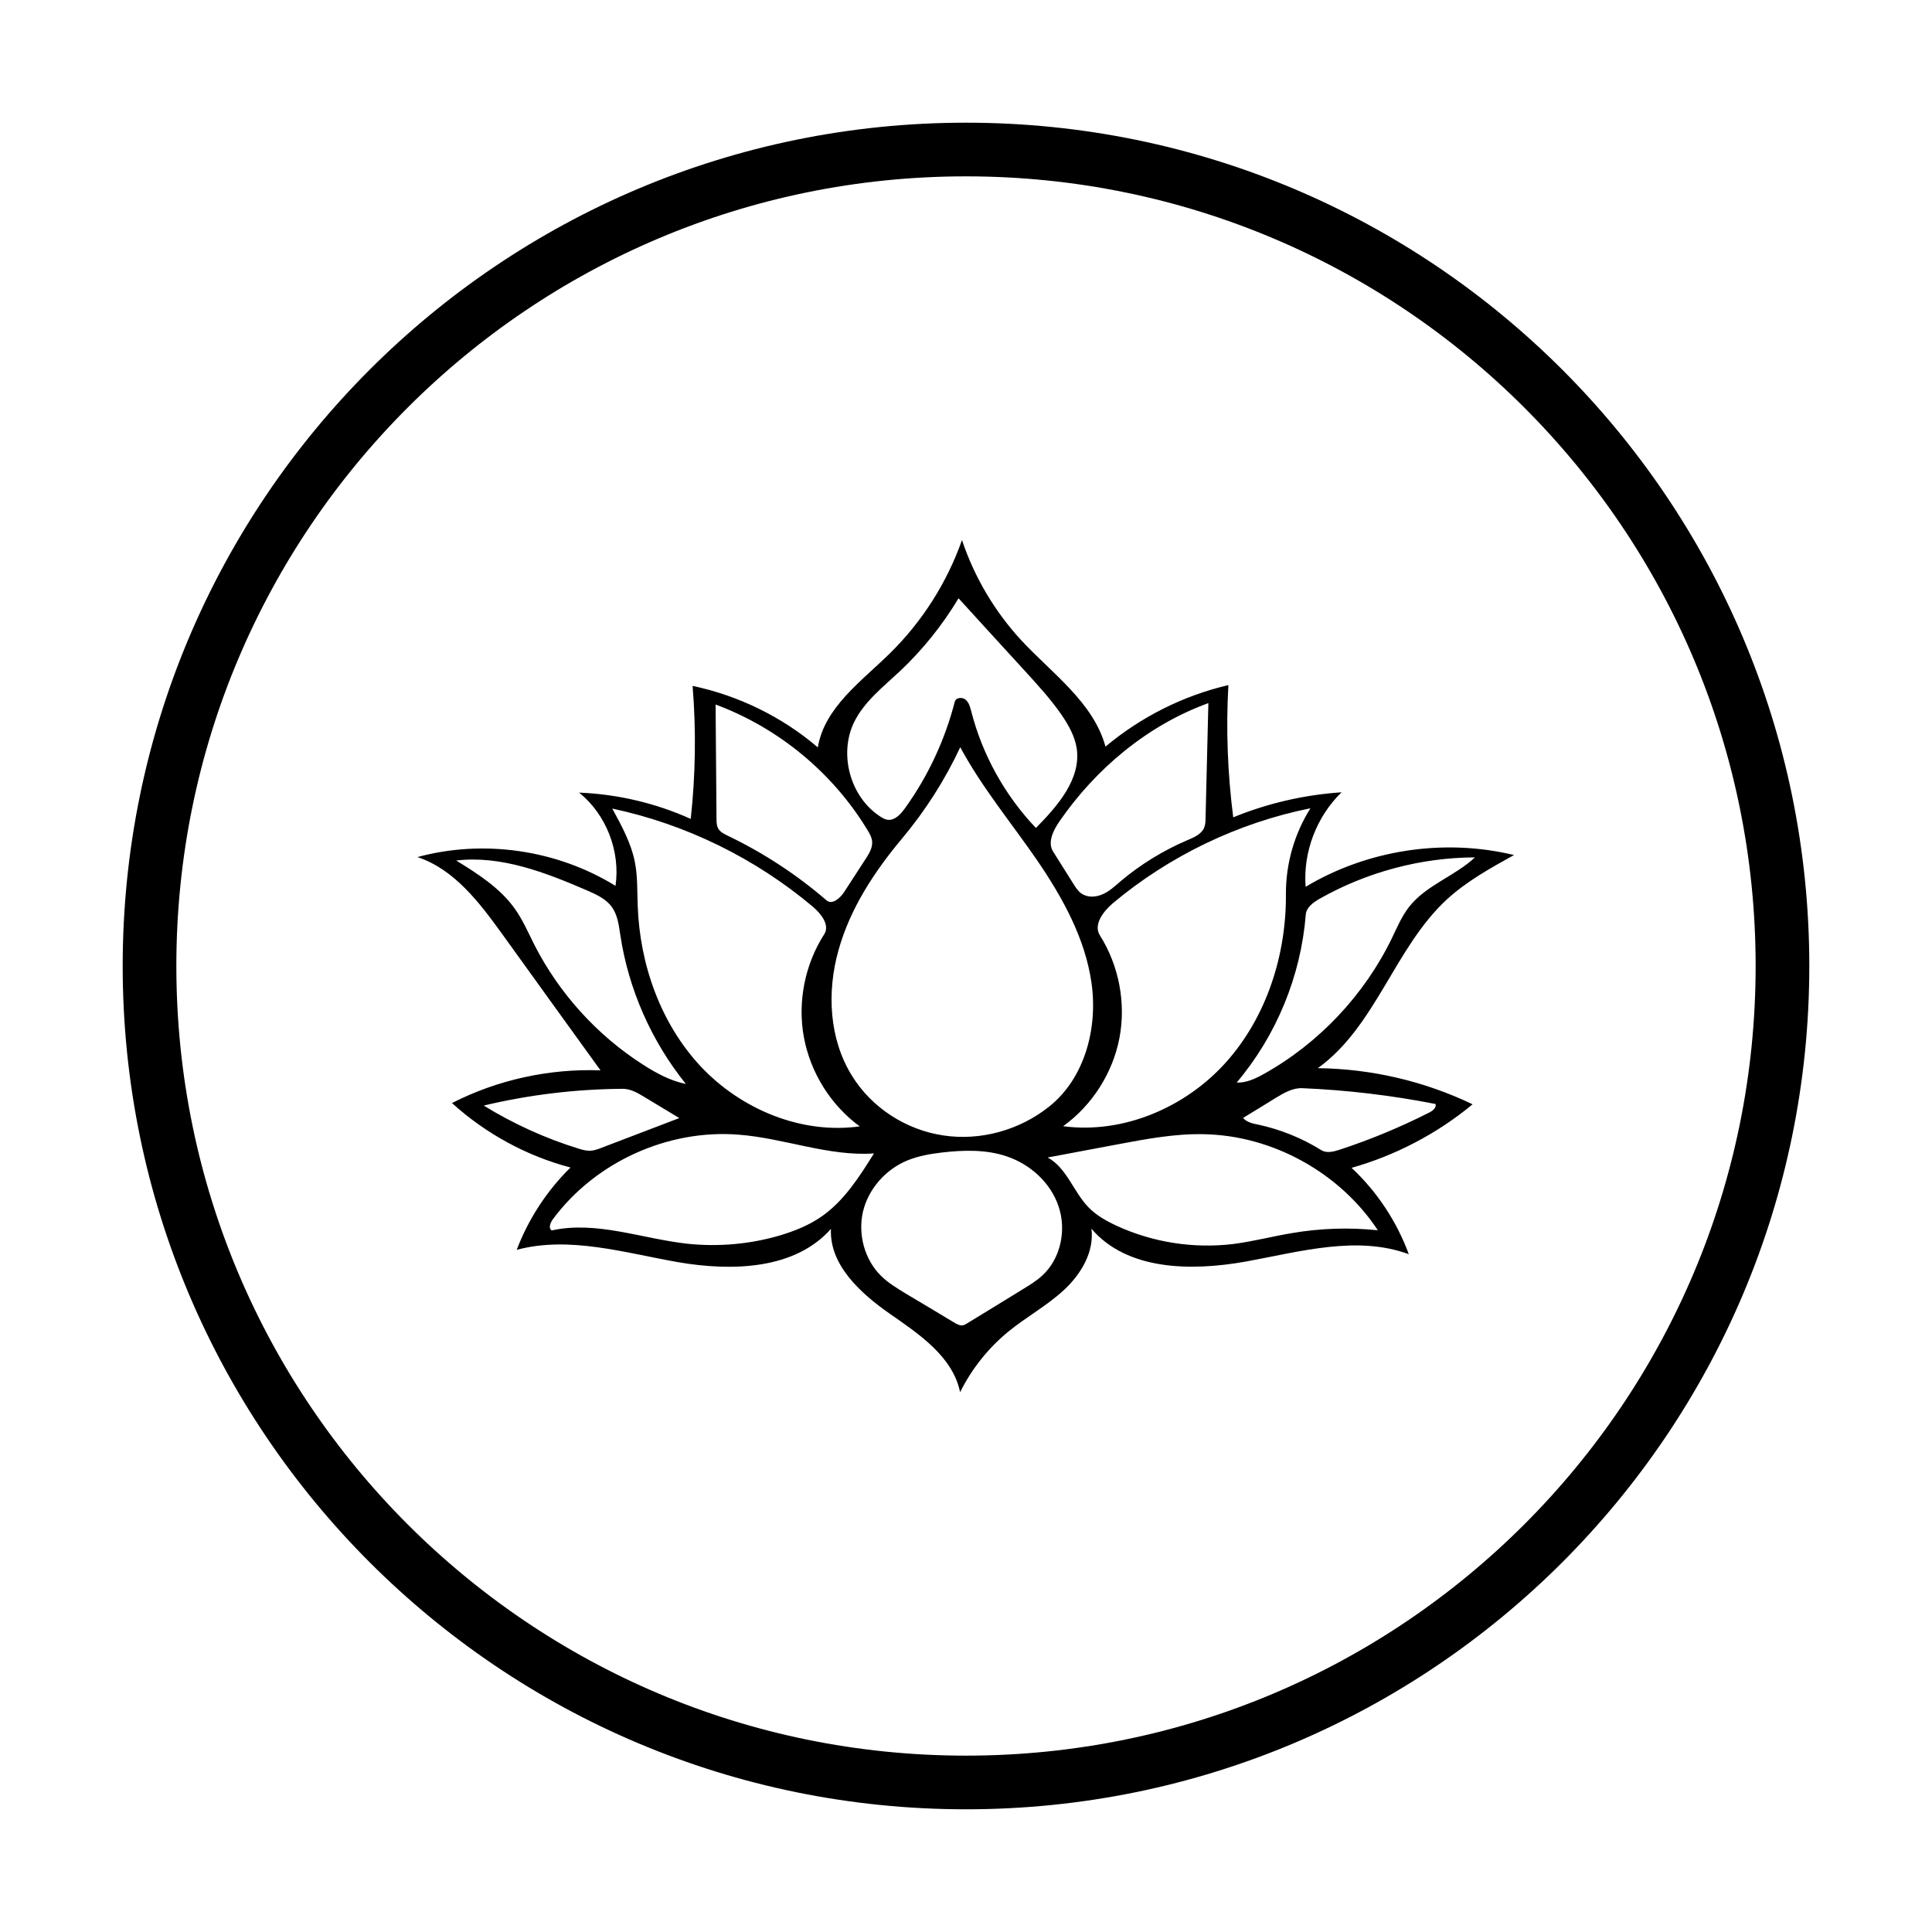 <svg xmlns="http://www.w3.org/2000/svg" xmlns:xlink="http://www.w3.org/1999/xlink" width="1080" viewBox="0 0 810 810" height="1080" preserveAspectRatio="xMidYMid meet"><defs><clipPath id="ed21193289"><path d="M 51.438 51.438 L 758.559 51.438 L 758.559 758.559 L 51.438 758.559 Z M 51.438 51.438 " clip-rule="nonzero"></path></clipPath><clipPath id="6e41040ad5"><path d="M 404.996 51.438 C 209.73 51.438 51.438 209.73 51.438 404.996 C 51.438 600.262 209.73 758.559 404.996 758.559 C 600.262 758.559 758.559 600.262 758.559 404.996 C 758.559 209.73 600.262 51.438 404.996 51.438 Z M 404.996 51.438 " clip-rule="nonzero"></path></clipPath><clipPath id="89fa6323fe"><path d="M 175.012 226.184 L 634.762 226.184 L 634.762 583.934 L 175.012 583.934 Z M 175.012 226.184 " clip-rule="nonzero"></path></clipPath></defs><g clip-path="url(#ed21193289)"><g clip-path="url(#6e41040ad5)"><path stroke-linecap="butt" transform="matrix(0.75, 0, 0, 0.75, 51.436, 51.436)" fill="none" stroke-linejoin="miter" d="M 471.413 0.001 C 211.059 0.001 0.001 211.059 0.001 471.413 C 0.001 731.767 211.059 942.83 471.413 942.83 C 731.767 942.83 942.83 731.767 942.83 471.413 C 942.83 211.059 731.767 0.001 471.413 0.001 Z M 471.413 0.001 " stroke="#000000" stroke-width="60" stroke-opacity="1" stroke-miterlimit="4"></path></g></g><g clip-path="url(#89fa6323fe)"><path fill="#000000" d="M 373.031 273.984 C 386.531 260.734 397.02 244.332 403.312 226.422 C 408.492 241.906 416.945 256.207 427.957 268.211 C 441.066 282.383 458.371 294.387 463.484 313.02 C 478.363 300.555 496.129 291.633 515.008 287.234 C 513.957 305.734 514.68 324.301 517.039 342.672 C 531.457 336.766 546.863 333.223 562.461 332.176 C 551.977 342.344 546.273 357.234 547.387 371.797 C 573.344 356.25 605.395 351.395 634.762 358.48 C 624.93 363.926 614.965 369.438 606.641 377.047 C 584.684 397.316 576.816 430.383 552.5 447.832 C 574.918 448.094 597.203 453.277 617.391 462.984 C 602.578 475.254 585.207 484.371 566.656 489.621 C 577.34 499.594 585.602 512.121 590.648 525.832 C 568.953 517.828 545.027 524.785 522.281 528.918 C 499.535 532.984 472.598 532.723 457.586 515.141 C 458.832 524.785 453.262 534.164 446.117 540.793 C 438.973 547.418 430.254 552.141 422.715 558.309 C 414.324 565.195 407.375 573.922 402.527 583.695 C 399.512 568.867 385.484 559.422 373.094 550.828 C 360.707 542.168 347.664 530.293 348.383 515.207 C 333.242 532.328 306.895 533.051 284.344 529.18 C 261.797 525.242 238.723 518.094 216.633 523.996 C 221.551 511.074 229.285 499.199 239.184 489.488 C 220.762 484.637 203.59 475.254 189.496 462.461 C 208.637 452.688 230.27 447.965 251.766 448.75 C 238.004 429.727 224.305 410.699 210.602 391.676 C 201.035 378.426 190.48 364.449 175.012 359.332 C 202.738 351.789 233.547 356.25 258.059 371.406 C 260.156 356.906 254.191 341.488 242.789 332.305 C 258.91 332.961 274.906 336.699 289.59 343.328 C 291.621 324.828 291.883 306.129 290.375 287.562 C 309.645 291.633 327.934 300.555 342.879 313.348 C 345.633 296.684 360.969 285.793 373.031 273.984 M 357.168 450.98 C 365.426 464.43 379.914 473.746 395.512 476.039 C 411.113 478.402 427.5 473.809 439.824 463.969 C 454.77 452.098 460.273 431.168 457.652 412.34 C 455.031 393.445 445.461 376.258 434.711 360.516 C 423.895 344.836 411.637 330.074 402.594 313.281 C 396.168 326.992 387.977 339.848 378.273 351.461 C 366.605 365.367 356.383 380.918 351.531 398.434 C 346.613 415.883 347.598 435.562 357.168 450.98 M 539.129 374.816 C 539.062 362.156 542.668 349.559 549.418 338.867 C 519.07 344.965 490.293 358.809 466.566 378.688 C 462.566 382.098 458.309 387.676 461.125 392.137 C 469.121 404.797 472.137 420.539 469.32 435.234 C 466.5 449.93 457.848 463.445 445.723 472.172 C 470.957 475.516 497.113 464.297 514.09 445.273 C 531.066 426.25 539.324 400.27 539.129 374.816 M 266.188 361.5 C 267.367 367.469 267.105 373.637 267.367 379.734 C 268.219 404.402 277.004 429.199 293.848 447.176 C 310.762 465.152 336.062 475.648 360.445 472.234 C 348.32 463.379 339.797 449.734 337.043 434.906 C 334.293 420.148 337.438 404.336 345.566 391.676 C 347.992 387.871 344.32 383.148 340.848 380.195 C 316.727 359.859 287.555 345.559 256.684 338.996 C 260.617 346.148 264.613 353.496 266.188 361.5 M 377.227 281.465 C 370.145 288.09 362.215 294.254 358.02 302.914 C 351.598 316.363 356.512 334.141 368.965 342.277 C 369.949 342.934 371.062 343.59 372.242 343.719 C 375.191 343.984 377.555 341.426 379.324 338.996 C 389.023 325.547 396.168 310.262 400.297 294.191 C 400.758 292.418 403.379 292.156 404.82 293.336 C 406.195 294.453 406.723 296.355 407.18 298.125 C 411.836 316.43 421.273 333.422 434.316 347.133 C 443.43 337.883 453.262 326.664 451.426 313.805 C 450.637 308.688 448.016 304.031 445.066 299.699 C 440.543 293.141 435.102 287.234 429.73 281.332 C 420.422 271.164 411.113 260.996 401.871 250.828 C 395.121 262.109 386.797 272.477 377.227 281.465 M 429.008 540.398 C 431.824 538.691 434.711 536.922 437.137 534.625 C 444.738 527.539 447.164 515.664 443.82 505.824 C 440.543 495.918 432.023 488.176 422.125 484.832 C 413.473 481.879 404.035 482.141 394.922 483.191 C 389.941 483.781 385.023 484.637 380.371 486.539 C 371.324 490.277 364.117 498.41 361.82 507.926 C 359.594 517.504 362.477 528.195 369.492 535.02 C 372.504 537.969 376.176 540.137 379.781 542.367 C 386.598 546.434 393.48 550.5 400.297 554.633 C 401.215 555.156 402.266 555.75 403.379 555.684 C 404.23 555.617 404.953 555.156 405.672 554.699 C 413.473 549.977 421.207 545.188 429.008 540.398 M 231.316 515.863 C 250.062 511.73 269.137 519.34 288.145 521.438 C 301.254 522.816 314.562 521.637 327.211 517.895 C 333.242 516.059 339.207 513.695 344.453 510.023 C 353.891 503.465 360.312 493.359 366.41 483.586 C 347.336 484.898 328.719 477.156 309.645 475.715 C 279.953 473.352 249.473 487.258 231.773 511.203 C 230.727 512.648 229.809 514.945 231.316 515.863 M 456.273 506.086 C 459.617 509.562 463.879 511.926 468.27 513.961 C 483.41 520.914 500.391 523.539 516.906 521.57 C 525.23 520.52 533.426 518.355 541.684 516.977 C 553.547 514.945 565.676 514.551 577.668 515.797 C 561.742 491.656 533.555 476.039 504.648 475.516 C 492.523 475.254 480.461 477.551 468.531 479.781 C 458.766 481.617 449 483.453 439.234 485.289 C 447.164 489.555 449.984 499.527 456.273 506.086 M 506.617 294.781 C 481.184 304.031 459.422 322.203 444.082 344.508 C 441.527 348.246 439.102 353.234 441.527 357.039 C 444.41 361.629 447.23 366.156 450.113 370.684 C 451.031 372.125 451.949 373.57 453.324 374.555 C 455.883 376.391 459.422 376.195 462.238 374.945 C 465.125 373.699 467.418 371.535 469.777 369.504 C 478.234 362.352 487.805 356.512 497.965 352.184 C 500.586 351.066 503.535 349.82 504.781 347.195 C 505.371 345.82 505.438 344.309 505.438 342.801 C 505.828 326.793 506.223 310.789 506.617 294.781 M 365.625 352.578 C 365.426 350.938 364.574 349.426 363.723 348.051 C 349.172 323.973 326.359 305.145 300.012 295.371 C 300.141 311.445 300.273 327.516 300.402 343.59 C 300.402 344.77 300.469 346.016 300.992 347.133 C 301.781 348.77 303.551 349.625 305.188 350.41 C 320.066 357.562 334.031 366.68 346.551 377.504 C 348.91 379.473 352.188 376.586 353.891 374.027 C 356.906 369.438 359.855 364.777 362.871 360.188 C 364.379 357.891 365.949 355.332 365.625 352.578 M 518.48 453.867 C 522.477 454.062 526.344 452.227 529.887 450.258 C 553.023 437.336 572.098 417.062 583.633 393.184 C 585.797 388.723 587.699 384.133 590.777 380.195 C 597.922 371.078 609.984 367.336 618.375 359.465 C 595.695 359.531 573.016 365.633 553.285 376.785 C 550.598 378.359 547.715 380.391 547.453 383.41 C 545.418 409.191 535.129 434.188 518.48 453.867 M 269.727 446.453 C 275.234 449.996 281.133 453.145 287.555 454.457 C 273.07 436.484 263.434 414.637 260.027 391.742 C 259.438 387.805 258.91 383.672 256.617 380.391 C 254.191 376.914 250.129 375.078 246.262 373.371 C 228.762 365.828 210.145 358.547 191.266 360.777 C 200.312 366.352 209.621 372.258 215.781 380.918 C 219.125 385.574 221.418 390.887 223.977 396.004 C 234.398 416.473 250.391 434.121 269.727 446.453 M 242.723 481.617 C 244.23 482.078 245.738 482.469 247.309 482.469 C 249.078 482.406 250.719 481.812 252.355 481.156 C 263.172 477.023 273.988 472.891 284.805 468.758 C 279.953 465.809 275.035 462.855 270.121 459.902 C 267.301 458.195 264.285 456.426 260.945 456.492 C 241.41 456.621 221.812 458.984 202.805 463.512 C 215.258 471.188 228.695 477.289 242.723 481.617 M 527.59 471.516 C 536.898 473.547 545.879 477.156 553.941 482.207 C 556.234 483.586 559.121 482.863 561.676 482.012 C 574.523 477.812 586.977 472.629 599.039 466.527 C 600.547 465.809 602.316 464.496 601.855 462.855 C 583.438 459.246 564.758 457.016 546.074 456.23 C 542.012 456.031 538.34 458.195 534.867 460.297 C 530.277 463.117 525.754 465.938 521.168 468.695 C 522.676 470.531 525.23 471.055 527.59 471.516 " fill-opacity="1" fill-rule="nonzero"></path></g></svg>